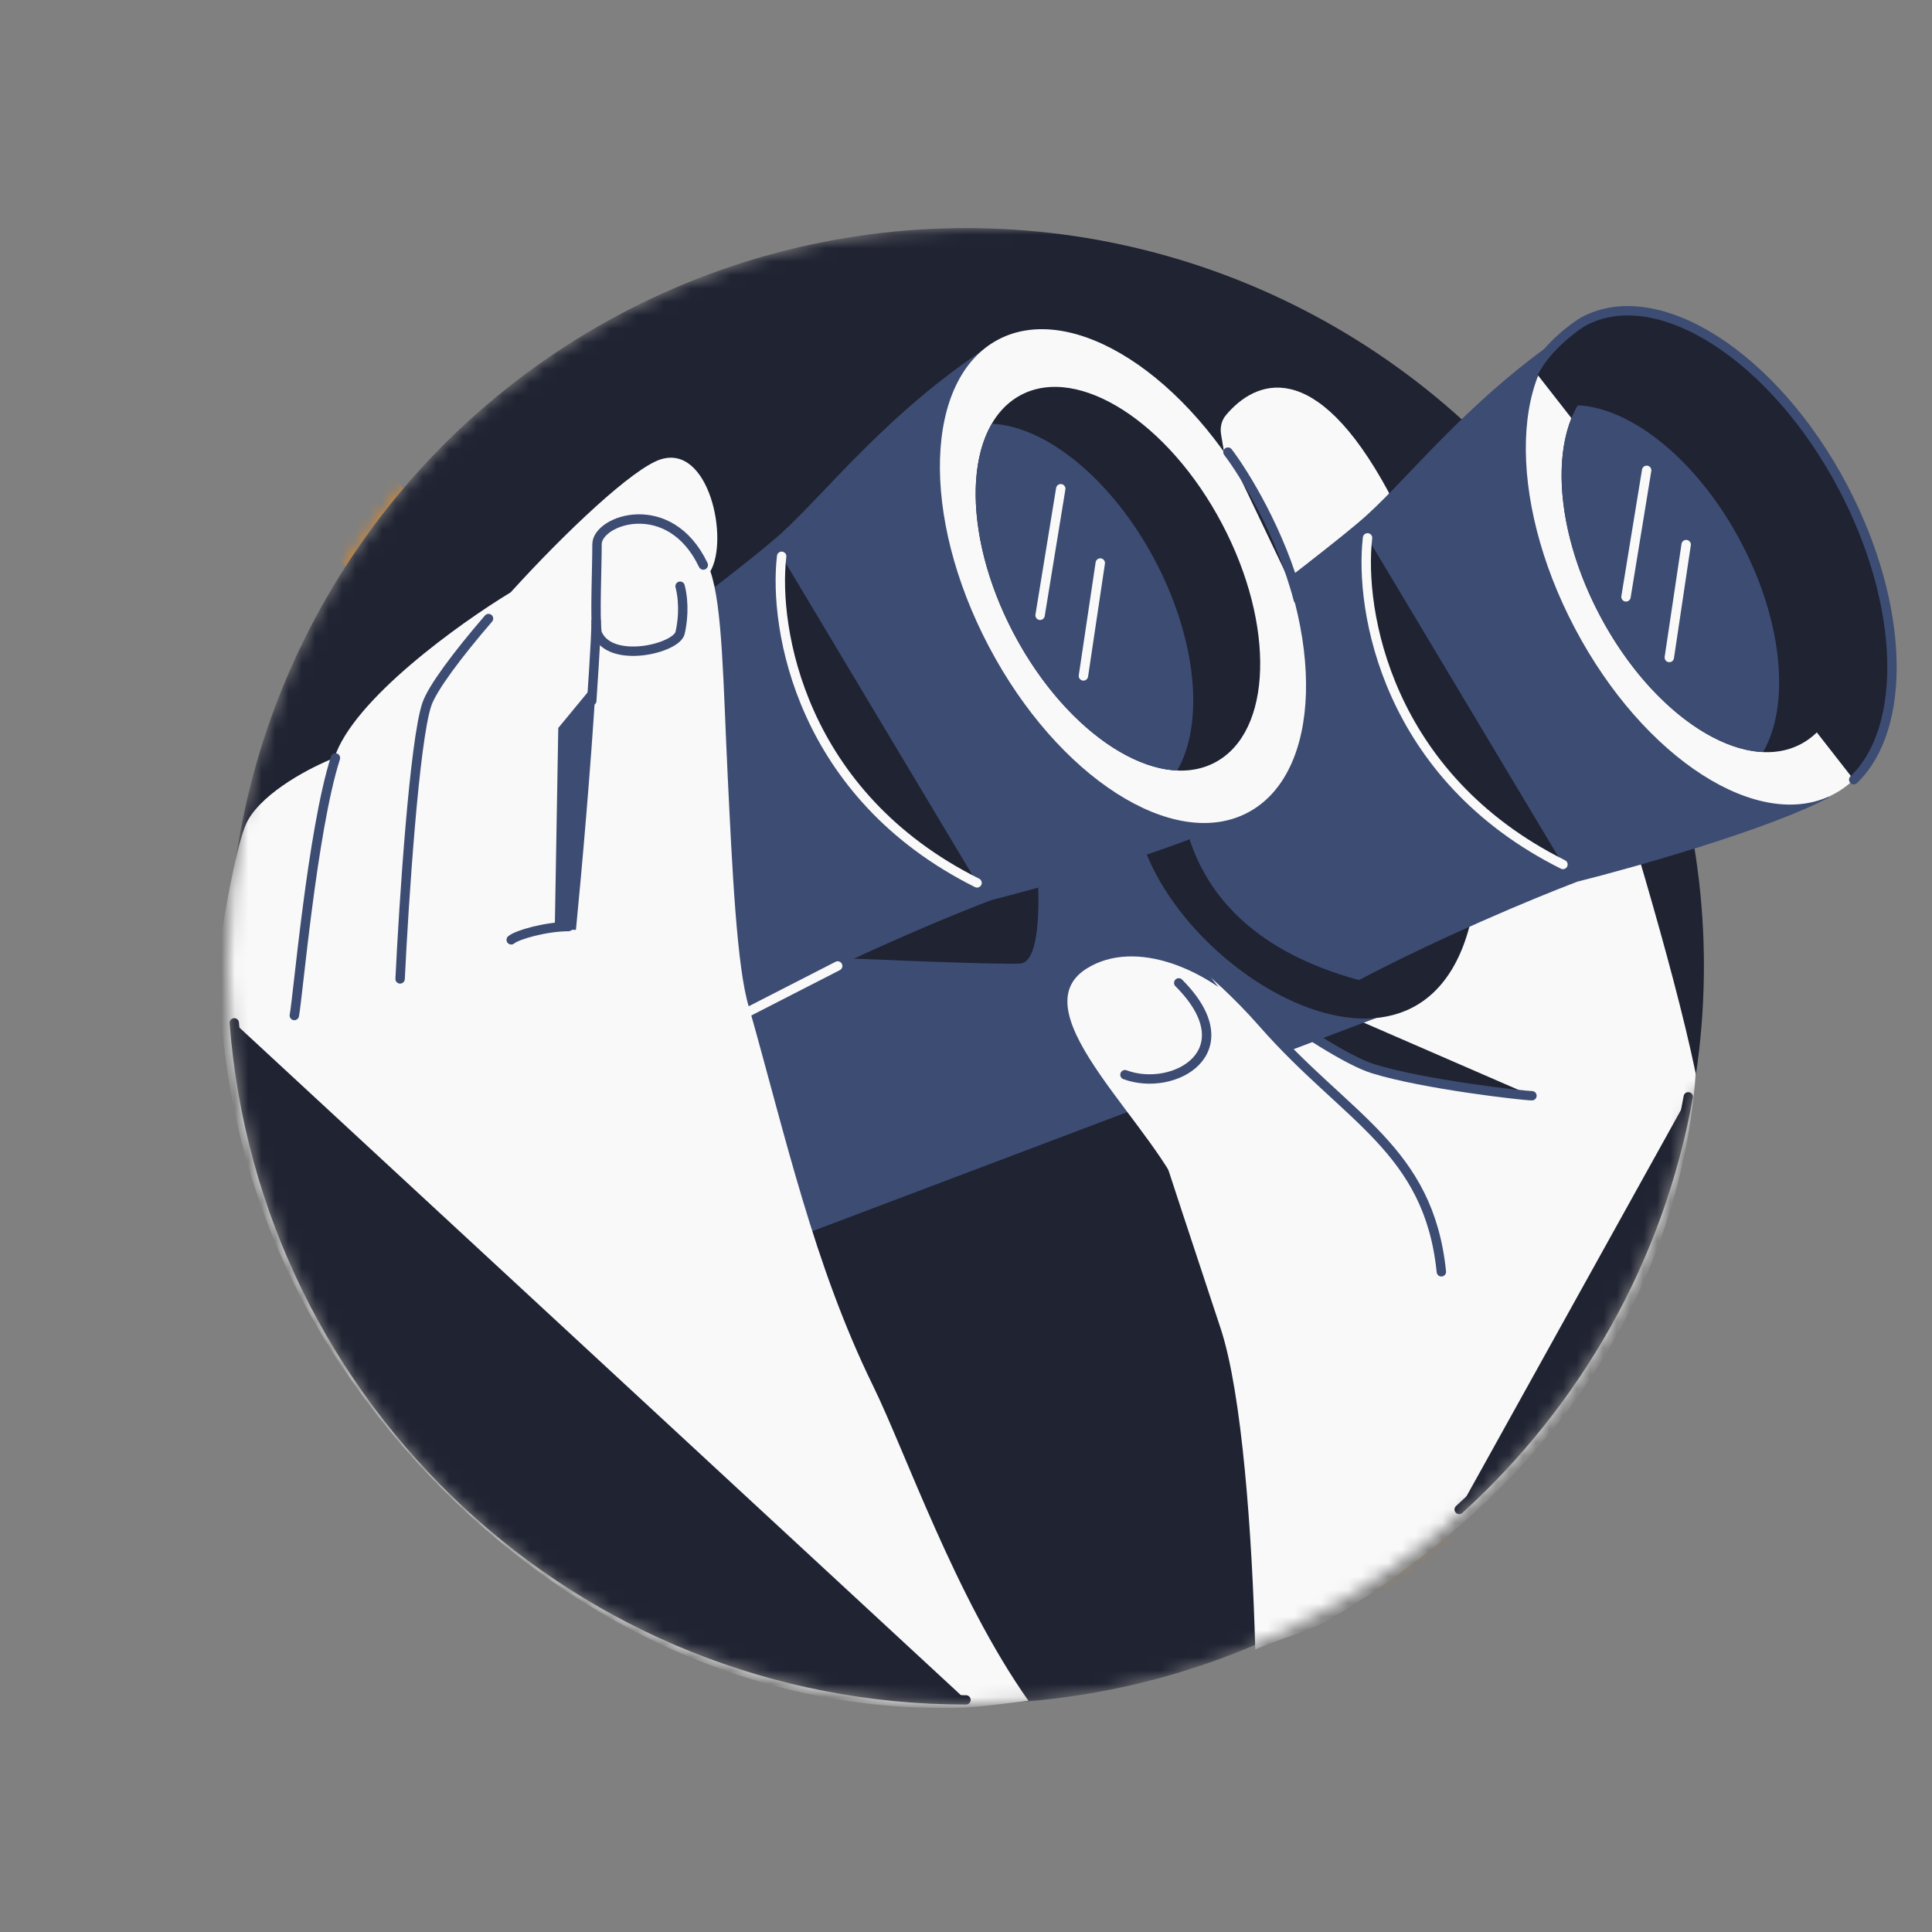 <?xml version="1.0" encoding="UTF-8" standalone="no"?>
<svg
   width="144"
   height="144"
   viewBox="0 0 144 144"
   fill="none"
   version="1.1"
   id="svg21"
   sodipodi:docname="002.svg"
   inkscape:version="1.4 (86a8ad7, 2024-10-11)"
   xmlns:inkscape="http://www.inkscape.org/namespaces/inkscape"
   xmlns:sodipodi="http://sodipodi.sourceforge.net/DTD/sodipodi-0.dtd"
   xmlns="http://www.w3.org/2000/svg"
   xmlns:svg="http://www.w3.org/2000/svg">
  <rect x="0" y="0" width="144" height="144" fill="#808080" stroke="none"/>
  <defs
     id="defs21" />
  <sodipodi:namedview
     id="namedview21"
     pagecolor="#ffffff"
     bordercolor="#000000"
     borderopacity="0.25"
     inkscape:showpageshadow="2"
     inkscape:pageopacity="0.0"
     inkscape:pagecheckerboard="0"
     inkscape:deskcolor="#d1d1d1"
     inkscape:zoom="5.6597222"
     inkscape:cx="72.088344"
     inkscape:cy="71.823313"
     inkscape:window-width="1920"
     inkscape:window-height="1017"
     inkscape:window-x="-8"
     inkscape:window-y="-8"
     inkscape:window-maximized="1"
     inkscape:current-layer="g21" />
  <mask
     id="mask0_11163_1565"
     style="mask-type:alpha"
     maskUnits="userSpaceOnUse"
     x="17"
     y="17"
     width="125"
     height="110"
     fill="#1f2332">
    <path
       fill-rule="evenodd"
       clip-rule="evenodd"
       d="M126.191 81.449C121.712 107.322 99.154 127 72 127C41.624 127 17 102.376 17 72C17 41.624 41.624 17 72 17C72.719 17 73.435 17.014 74.148 17.041V17H142V81.449H126.191Z"
       fill="#D9D9D9"
       id="path1" />
  </mask>
  <g
     mask="url(#mask0_11163_1565)"
     id="g21">
    <rect
       x="131.161"
       y="147.62"
       width="200.456"
       height="7.149"
       transform="rotate(-135,131.161,147.62)"
       fill="#eb8715"
       id="rect20" />
    <circle
       cx="72"
       cy="72"
       r="55"
       fill="#1f2332"
       id="circle1" />
    <path
       fill-rule="evenodd"
       clip-rule="evenodd"
       d="M99.079 120.722C97.579 121.597 95.148 122.22 93.561 122.949C93.322 114.262 92.573 103.864 90.986 99.035C90.669 98.07 90.294 96.938 89.871 95.663L89.871 95.66C85.671 82.982 76.778 56.131 73.394 38.791C73.09 37.136 85.027 33.407 88.532 34.036C91.94 34.648 92.594 36.809 93.624 40.209C93.918 41.181 94.244 42.255 94.673 43.424C95.438 45.507 95.323 49.72 95.204 54.04C95.084 58.432 94.96 62.935 95.757 65.423L97.757 65.325C94.855 56.372 92.197 39.287 91.014 32.396C90.926 31.884 91.03 31.355 91.363 30.956C93.555 28.326 97.992 26.471 103.504 36.687C104.249 38.969 106.091 42.008 106.874 46.632C108.076 53.734 109.47 61.966 111.505 66.318L113.172 66.236L110.898 53.985L119.264 54.241C120.642 58.958 124.62 71.493 126.392 80.024C125.031 98.097 113.846 111.95 99.079 120.722Z"
       fill="#F9F9F9"
       id="path2" />
    <path
       d="M114.182 81.669C113.554 81.669 106.126 80.83 102.345 79.656C98.564 78.482 88.177 70.37 88.177 70.37"
       stroke="#3d4c73"
       stroke-width="0.7"
       stroke-linecap="round"
       fill="#1f2332"
       id="path3" />
    <path
       d="M48.496 96.325L105.053 74.934L85.538 51.838L44.524 73.906L48.496 96.325Z"
       fill="#3d4c73"
       id="path4" />
    <path
       d="M76.026 71.816C77.917 71.723 77.45 64.638 76.98 61.107L61.026 61.893L58.227 71.212C63.372 71.452 74.136 71.909 76.026 71.816Z"
       fill="#1f2332"
       id="path5" />
    <path
       d="M85.063 62.554C82.207 53.379 85.078 42.505 92.427 42.477C102.98 42.437 109.731 54.607 110.194 63.989C109.561 85.07 88.648 74.072 85.063 62.554Z"
       fill="#1f2332"
       id="path6" />
    <path
       d="M136.295 59.447C131.867 61.804 121.959 64.609 117.559 65.716C114.165 67.009 107.41 69.838 101.285 73.05C84.487 68.479 86.985 54.071 90.334 47.438C95.37 43.629 100.246 39.87 101.846 38.423C105.365 35.243 110.07 28.997 118.173 23.919L136.295 59.447Z"
       fill="#3d4c73"
       id="path7" />
    <ellipse
       cx="127.371"
       cy="41.566"
       rx="11.29"
       ry="19.931"
       transform="rotate(-27.814 127.371 41.566)"
       fill="#F9F9F9"
       id="ellipse7" />
    <path
       d="M114.38 27.651C115.322 25.811 117.511 24.233 118.071 23.938C123.586 21.028 132.221 26.562 137.357 36.298C141.981 45.063 142.194 54.245 138.166 58.112"
       stroke="#3d4c73"
       stroke-width="0.7"
       stroke-linecap="round"
       fill="#1f2332"
       id="path8" />
    <ellipse
       cx="126.996"
       cy="41.763"
       rx="8.773"
       ry="15.487"
       transform="rotate(-27.814 126.996 41.763)"
       fill="#1f2332"
       id="ellipse8" />
    <path
       fill-rule="evenodd"
       clip-rule="evenodd"
       d="M117.593 30.209C121.634 30.391 126.57 34.355 129.764 40.41C132.911 46.374 133.428 52.587 131.407 56.057C127.366 55.875 122.43 51.912 119.236 45.857C116.089 39.893 115.572 33.68 117.593 30.209Z"
       fill="#3d4c73"
       id="path9" />
    <path
       d="M101.929 40.09C101.303 45.467 103.339 57.863 116.494 64.433M122.732 35.056L121.192 44.487M124.421 49.006L125.677 40.591"
       stroke="#F9F9F9"
       stroke-width="0.7"
       stroke-linecap="round"
       fill="#1f2332"
       id="path10" />
    <path
       d="M73.888 67.089C69.187 68.88 58.038 73.617 51.048 78.238C37.807 80.762 35.687 64.85 36.282 56.579C42.407 52.045 55.361 42.34 58.176 39.796C61.695 36.615 66.399 30.369 74.502 25.292L92.625 60.82C88.197 63.177 78.288 65.981 73.888 67.089Z"
       fill="#3d4c73"
       id="path11" />
    <ellipse
       cx="83.7"
       cy="42.939"
       rx="11.29"
       ry="19.931"
       transform="rotate(-27.814 83.7 42.939)"
       fill="#F9F9F9"
       id="ellipse11" />
    <ellipse
       cx="83.325"
       cy="43.136"
       rx="8.773"
       ry="15.487"
       transform="rotate(-27.814 83.325 43.136)"
       fill="#1f2332"
       id="ellipse12" />
    <path
       fill-rule="evenodd"
       clip-rule="evenodd"
       d="M73.923 31.582C77.963 31.764 82.899 35.727 86.094 41.783C89.24 47.747 89.758 53.959 87.737 57.43C83.696 57.248 78.76 53.285 75.565 47.229C72.419 41.265 71.901 35.053 73.923 31.582Z"
       fill="#3d4c73"
       id="path12" />
    <path
       d="M58.26 41.463C57.633 46.84 59.67 59.236 72.824 65.805M79.062 36.428L77.522 45.86M80.752 50.379L82.008 41.964"
       stroke="#F9F9F9"
       stroke-width="0.7"
       stroke-linecap="round"
       fill="#1f2332"
       id="path13" />
    <path
       d="M62.436 71.997L52.332 77.173"
       stroke="#F9F9F9"
       stroke-width="0.7"
       stroke-linecap="round"
       fill="#1f2332"
       id="path14" />
    <path
       fill-rule="evenodd"
       clip-rule="evenodd"
       d="M18.047 85.26C18.38 86.554 18.759 87.828 19.183 89.082C20.743 93.697 22.909 98.032 25.586 101.994C35.312 116.391 51.505 127.299 70.187 127.299C70.42 127.299 70.93 127.302 71.163 127.299C72.831 127.278 75.028 126.937 76.657 126.769C71.227 119.077 67.496 108.24 65.079 103.305C60.659 94.279 58.555 84.709 55.827 75.077C54.92 72.212 54.571 64.707 54.236 57.789C53.9 50.834 53.856 45.226 52.947 42.58C54.348 40.172 52.836 33.065 49.219 34.246C47.167 34.916 42.193 39.601 38.06 44.151C34.259 46.454 26.311 52.148 24.921 56.493C23.282 57.13 19.696 58.956 18.468 61.154C17.838 62.282 17.061 66.114 16.355 70.567C16.347 70.955 16.343 71.344 16.343 71.735C16.343 76.405 16.934 80.937 18.047 85.26ZM44.418 50.855C44.04 57.225 43.341 65.091 42.927 69.305L41.349 69.305L41.611 54.257L44.418 50.855Z"
       fill="#F9F9F9"
       id="path15" />
    <path
       d="M52.419 42.114C49.916 36.859 44.498 38.742 44.498 40.566C44.498 42.39 44.332 45.962 44.498 47.17C45.44 49.545 50.415 48.347 50.69 47.17C50.863 46.427 51.038 45.059 50.69 43.694M29.822 72.962C30.098 67.268 30.885 55.2 31.82 52.481C32.23 51.29 34.056 48.837 36.411 46.104M25.001 56.493C23.263 61.924 22.204 74.339 21.937 75.689M38.103 70.05C38.56 69.659 40.741 69.06 42.371 69.06"
       stroke="#3d4c73"
       stroke-width="0.7"
       stroke-linecap="round"
       fill="#1f2332"
       id="path16"
       style="fill:#f9f9f9;fill-opacity:1" />
    <path
       d="M44.43 46.297C44.43 47.728 44.108 52.037 44.108 52.228"
       stroke="#3d4c73"
       stroke-width="0.7"
       stroke-linecap="round"
       fill="#1f2332"
       id="path17" />
    <path
       d="M93.693 76.071C96.695 79.379 102.898 82.744 105.19 87.744C111.073 98.191 106.77 104.283 100.139 104.61C93.508 104.936 91.653 99.294 88.42 89.848C86.461 84.122 75.745 75.497 80.986 72.195C84.61 69.91 90.175 72.195 93.693 76.071Z"
       fill="#F9F9F9"
       id="path18" />
    <path
       d="M83.848 80.103C87.494 81.457 92.966 78.376 87.857 73.259M107.431 94.792C106.497 85.635 100.371 83.38 94.141 76.273C92.178 74.034 90.203 72.308 89.311 71.653"
       stroke="#3d4c73"
       stroke-width="0.7"
       stroke-linecap="round"
       fill="#1f2332"
       id="path19"
       style="fill:#f9f9f9;fill-opacity:1" />
    <path
       d="M72 126.7C43.216 126.7 19.624 104.467 17.462 76.237M125.834 81.749C123.656 93.854 117.496 104.575 108.759 112.508"
       stroke="#1f2332"
       stroke-width="0.696"
       stroke-linecap="round"
       fill="#1f2332"
       id="path20" />
    <path
       d="M91.525 33.699C92.722 35.267 95.446 39.659 96.767 44.685"
       stroke="#3d4c73"
       stroke-width="0.7"
       stroke-linecap="round"
       fill="#1f2332"
       id="path21" />
  </g>
</svg>

